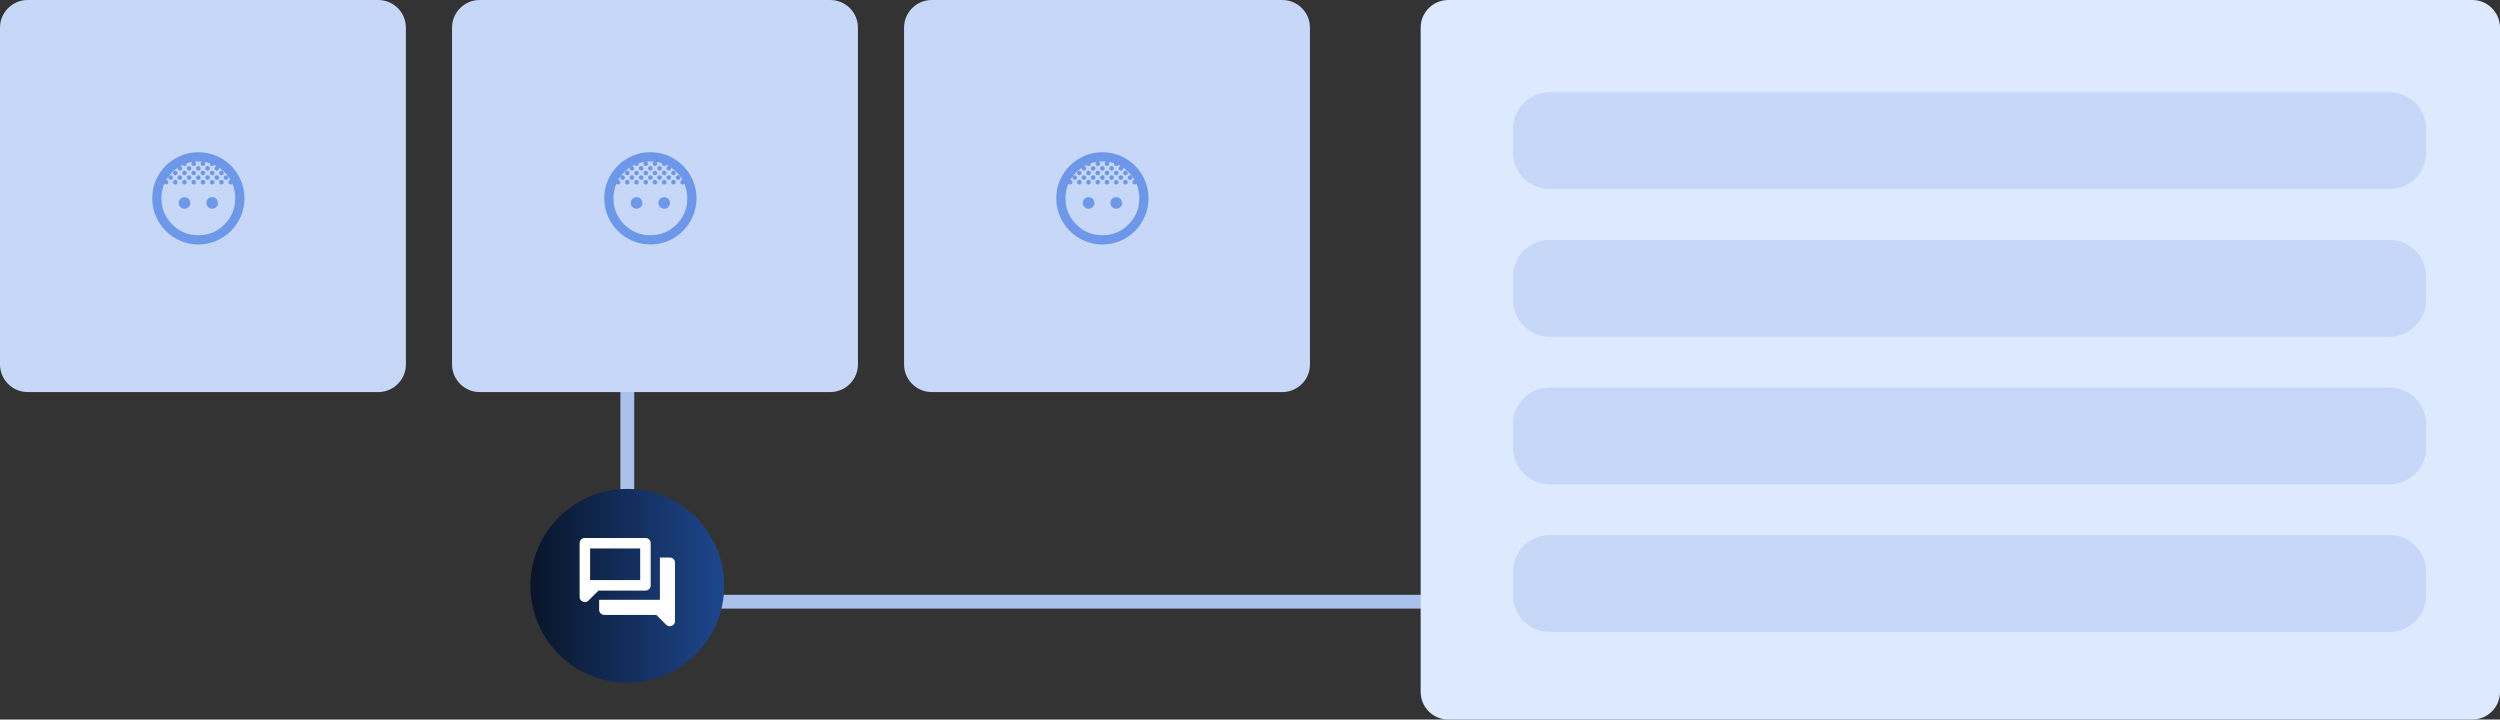 <svg xmlns="http://www.w3.org/2000/svg" width="542" height="156" viewBox="0 0 542 156" fill="none"><rect x="0" y="0" width="542" height="156" fill="#333333" stroke="none"/><path fill-rule="evenodd" clip-rule="evenodd" d="M136 64.5C136.828 64.5 137.5 65.172 137.5 66V130.446C137.5 131.274 136.828 131.946 136 131.946C135.172 131.946 134.5 131.274 134.5 130.446V66C134.5 65.172 135.172 64.5 136 64.5Z" fill="#AAC1EC"></path><path fill-rule="evenodd" clip-rule="evenodd" d="M134.5 130.446C134.5 129.617 135.172 128.946 136 128.946H307.986C308.814 128.946 309.486 129.617 309.486 130.446C309.486 131.274 308.814 131.946 307.986 131.946H136C135.172 131.946 134.5 131.274 134.5 130.446Z" fill="#AAC1EC"></path><path d="M0 6C0 2.686 2.686 0 6 0H82C85.314 0 88 2.686 88 6V79C88 82.314 85.314 85 82 85H6C2.686 85 0 82.314 0 79V6Z" fill="#C6D7F8"></path><mask id="mask0_3763_5548" style="mask-type:alpha" maskUnits="userSpaceOnUse" x="31" y="31" width="24" height="24"><path d="M31 31H55V55H31V31Z" fill="#D9D9D9"></path></mask><g mask="url(#mask0_3763_5548)"><path d="M43 37C42.867 37 42.75 36.95 42.65 36.85C42.55 36.75 42.5 36.633 42.5 36.5C42.5 36.367 42.55 36.25 42.65 36.15C42.75 36.05 42.867 36 43 36C43.133 36 43.25 36.05 43.35 36.15C43.45 36.25 43.5 36.367 43.5 36.5C43.5 36.633 43.45 36.75 43.35 36.85C43.25 36.95 43.133 37 43 37ZM45 37C44.867 37 44.75 36.95 44.65 36.85C44.55 36.75 44.5 36.633 44.5 36.5C44.5 36.367 44.55 36.25 44.65 36.15C44.75 36.05 44.867 36 45 36C45.133 36 45.25 36.05 45.35 36.15C45.45 36.25 45.5 36.367 45.5 36.5C45.5 36.633 45.45 36.75 45.35 36.85C45.25 36.95 45.133 37 45 37ZM41 37C40.867 37 40.75 36.95 40.65 36.85C40.55 36.75 40.5 36.633 40.5 36.5C40.5 36.367 40.55 36.25 40.65 36.15C40.75 36.05 40.867 36 41 36C41.133 36 41.25 36.05 41.35 36.15C41.45 36.25 41.5 36.367 41.5 36.5C41.5 36.633 41.45 36.75 41.35 36.85C41.25 36.95 41.133 37 41 37ZM48 38C47.867 38 47.75 37.95 47.65 37.85C47.55 37.75 47.5 37.633 47.5 37.5C47.5 37.367 47.55 37.25 47.65 37.15C47.75 37.05 47.867 37 48 37C48.133 37 48.25 37.05 48.35 37.15C48.45 37.25 48.5 37.367 48.5 37.5C48.5 37.633 48.45 37.75 48.35 37.85C48.25 37.95 48.133 38 48 38ZM40 38C39.867 38 39.75 37.95 39.65 37.85C39.55 37.75 39.5 37.633 39.5 37.5C39.5 37.367 39.55 37.25 39.65 37.15C39.75 37.05 39.867 37 40 37C40.133 37 40.25 37.05 40.35 37.15C40.45 37.25 40.5 37.367 40.5 37.5C40.5 37.633 40.45 37.75 40.35 37.85C40.25 37.95 40.133 38 40 38ZM38 38C37.867 38 37.75 37.95 37.65 37.85C37.55 37.75 37.5 37.633 37.5 37.5C37.5 37.367 37.55 37.25 37.65 37.15C37.75 37.05 37.867 37 38 37C38.133 37 38.25 37.05 38.35 37.15C38.45 37.25 38.5 37.367 38.5 37.5C38.5 37.633 38.45 37.75 38.35 37.85C38.25 37.95 38.133 38 38 38ZM42 38C41.867 38 41.75 37.95 41.65 37.85C41.55 37.75 41.5 37.633 41.5 37.5C41.5 37.367 41.55 37.25 41.65 37.15C41.75 37.05 41.867 37 42 37C42.133 37 42.25 37.05 42.35 37.15C42.45 37.25 42.5 37.367 42.5 37.5C42.5 37.633 42.45 37.75 42.35 37.85C42.25 37.95 42.133 38 42 38ZM44 38C43.867 38 43.75 37.95 43.65 37.85C43.55 37.75 43.5 37.633 43.5 37.5C43.5 37.367 43.55 37.25 43.65 37.15C43.75 37.05 43.867 37 44 37C44.133 37 44.25 37.05 44.35 37.15C44.45 37.25 44.5 37.367 44.5 37.5C44.5 37.633 44.45 37.75 44.35 37.85C44.25 37.95 44.133 38 44 38ZM46 38C45.867 38 45.75 37.95 45.65 37.85C45.55 37.75 45.5 37.633 45.5 37.5C45.5 37.367 45.55 37.25 45.65 37.15C45.75 37.05 45.867 37 46 37C46.133 37 46.25 37.05 46.35 37.15C46.45 37.25 46.5 37.367 46.5 37.5C46.5 37.633 46.45 37.75 46.35 37.85C46.25 37.95 46.133 38 46 38ZM43 39C42.867 39 42.75 38.95 42.65 38.85C42.55 38.75 42.5 38.633 42.5 38.5C42.5 38.367 42.55 38.25 42.65 38.15C42.75 38.05 42.867 38 43 38C43.133 38 43.25 38.05 43.35 38.15C43.45 38.25 43.5 38.367 43.5 38.5C43.5 38.633 43.45 38.75 43.35 38.85C43.25 38.95 43.133 39 43 39ZM45 39C44.867 39 44.75 38.95 44.65 38.85C44.55 38.75 44.5 38.633 44.5 38.5C44.5 38.367 44.55 38.25 44.65 38.15C44.75 38.05 44.867 38 45 38C45.133 38 45.25 38.05 45.35 38.15C45.45 38.25 45.5 38.367 45.5 38.5C45.5 38.633 45.45 38.75 45.35 38.85C45.25 38.95 45.133 39 45 39ZM47 39C46.867 39 46.75 38.95 46.65 38.85C46.55 38.75 46.5 38.633 46.5 38.5C46.5 38.367 46.55 38.25 46.65 38.15C46.75 38.05 46.867 38 47 38C47.133 38 47.25 38.05 47.35 38.15C47.45 38.25 47.5 38.367 47.5 38.5C47.5 38.633 47.45 38.75 47.35 38.85C47.25 38.95 47.133 39 47 39ZM41 39C40.867 39 40.75 38.95 40.65 38.85C40.55 38.75 40.5 38.633 40.5 38.5C40.5 38.367 40.55 38.25 40.65 38.15C40.75 38.05 40.867 38 41 38C41.133 38 41.25 38.05 41.35 38.15C41.45 38.25 41.5 38.367 41.5 38.5C41.5 38.633 41.45 38.75 41.35 38.85C41.25 38.95 41.133 39 41 39ZM39 39C38.867 39 38.75 38.95 38.65 38.85C38.55 38.75 38.5 38.633 38.5 38.5C38.5 38.367 38.55 38.25 38.65 38.15C38.75 38.05 38.867 38 39 38C39.133 38 39.25 38.05 39.35 38.15C39.45 38.25 39.5 38.367 39.5 38.5C39.5 38.633 39.45 38.75 39.35 38.85C39.25 38.95 39.133 39 39 39ZM40 40C39.867 40 39.75 39.95 39.65 39.85C39.55 39.75 39.5 39.633 39.5 39.5C39.5 39.367 39.55 39.25 39.65 39.15C39.75 39.05 39.867 39 40 39C40.133 39 40.25 39.05 40.35 39.15C40.45 39.25 40.5 39.367 40.5 39.5C40.5 39.633 40.45 39.75 40.35 39.85C40.25 39.95 40.133 40 40 40ZM38 40C37.867 40 37.75 39.95 37.65 39.85C37.55 39.75 37.5 39.633 37.5 39.5C37.5 39.367 37.55 39.25 37.65 39.15C37.75 39.05 37.867 39 38 39C38.133 39 38.25 39.05 38.35 39.15C38.45 39.25 38.5 39.367 38.5 39.5C38.5 39.633 38.45 39.75 38.35 39.85C38.25 39.95 38.133 40 38 40ZM42 40C41.867 40 41.75 39.95 41.65 39.85C41.55 39.75 41.5 39.633 41.5 39.5C41.5 39.367 41.55 39.25 41.65 39.15C41.75 39.05 41.867 39 42 39C42.133 39 42.25 39.05 42.35 39.15C42.45 39.25 42.5 39.367 42.5 39.5C42.5 39.633 42.45 39.75 42.35 39.85C42.25 39.95 42.133 40 42 40ZM44 40C43.867 40 43.75 39.95 43.65 39.85C43.55 39.75 43.5 39.633 43.5 39.5C43.5 39.367 43.55 39.25 43.65 39.15C43.75 39.05 43.867 39 44 39C44.133 39 44.25 39.05 44.35 39.15C44.45 39.25 44.5 39.367 44.5 39.5C44.5 39.633 44.45 39.75 44.35 39.85C44.25 39.95 44.133 40 44 40ZM46 40C45.867 40 45.75 39.95 45.65 39.85C45.55 39.75 45.5 39.633 45.5 39.5C45.5 39.367 45.55 39.25 45.65 39.15C45.75 39.05 45.867 39 46 39C46.133 39 46.25 39.05 46.35 39.15C46.45 39.25 46.5 39.367 46.5 39.5C46.5 39.633 46.45 39.75 46.35 39.85C46.25 39.95 46.133 40 46 40ZM48 40C47.867 40 47.75 39.95 47.65 39.85C47.55 39.75 47.5 39.633 47.5 39.5C47.5 39.367 47.55 39.25 47.65 39.15C47.75 39.05 47.867 39 48 39C48.133 39 48.25 39.05 48.35 39.15C48.45 39.25 48.5 39.367 48.5 39.5C48.5 39.633 48.45 39.75 48.35 39.85C48.25 39.95 48.133 40 48 40ZM36 40C35.867 40 35.75 39.95 35.65 39.85C35.55 39.75 35.5 39.633 35.5 39.5C35.5 39.367 35.55 39.25 35.65 39.15C35.75 39.05 35.867 39 36 39C36.133 39 36.25 39.05 36.35 39.15C36.45 39.25 36.5 39.367 36.5 39.5C36.5 39.633 36.45 39.75 36.35 39.85C36.25 39.95 36.133 40 36 40ZM37 39C36.867 39 36.75 38.95 36.65 38.85C36.55 38.75 36.5 38.633 36.5 38.5C36.5 38.367 36.55 38.25 36.65 38.15C36.75 38.05 36.867 38 37 38C37.133 38 37.25 38.05 37.35 38.15C37.45 38.25 37.5 38.367 37.5 38.5C37.5 38.633 37.45 38.75 37.35 38.85C37.25 38.95 37.133 39 37 39ZM39 37C38.867 37 38.75 36.95 38.65 36.85C38.55 36.75 38.5 36.633 38.5 36.5C38.5 36.367 38.55 36.25 38.65 36.15C38.75 36.05 38.867 36 39 36C39.133 36 39.25 36.05 39.35 36.15C39.45 36.25 39.5 36.367 39.5 36.5C39.5 36.633 39.45 36.75 39.35 36.85C39.25 36.95 39.133 37 39 37ZM40 36C39.867 36 39.75 35.95 39.65 35.85C39.55 35.75 39.5 35.633 39.5 35.5C39.5 35.367 39.55 35.25 39.65 35.15C39.75 35.05 39.867 35 40 35C40.133 35 40.25 35.05 40.35 35.15C40.45 35.25 40.5 35.367 40.5 35.5C40.5 35.633 40.45 35.75 40.35 35.85C40.25 35.95 40.133 36 40 36ZM42 36C41.867 36 41.75 35.95 41.65 35.85C41.55 35.75 41.5 35.633 41.5 35.5C41.5 35.367 41.55 35.25 41.65 35.15C41.75 35.05 41.867 35 42 35C42.133 35 42.25 35.05 42.35 35.15C42.45 35.25 42.5 35.367 42.5 35.5C42.5 35.633 42.45 35.75 42.35 35.85C42.25 35.95 42.133 36 42 36ZM44 36C43.867 36 43.75 35.95 43.65 35.85C43.55 35.75 43.5 35.633 43.5 35.5C43.5 35.367 43.55 35.25 43.65 35.15C43.75 35.05 43.867 35 44 35C44.133 35 44.25 35.05 44.35 35.15C44.45 35.25 44.5 35.367 44.5 35.5C44.5 35.633 44.45 35.75 44.35 35.85C44.25 35.95 44.133 36 44 36ZM46 36C45.867 36 45.75 35.95 45.65 35.85C45.55 35.75 45.5 35.633 45.5 35.5C45.5 35.367 45.55 35.25 45.65 35.15C45.75 35.05 45.867 35 46 35C46.133 35 46.25 35.05 46.35 35.15C46.45 35.25 46.5 35.367 46.5 35.5C46.5 35.633 46.45 35.75 46.35 35.85C46.25 35.95 46.133 36 46 36ZM47 37C46.867 37 46.75 36.95 46.65 36.85C46.55 36.75 46.5 36.633 46.5 36.5C46.5 36.367 46.55 36.25 46.65 36.15C46.75 36.05 46.867 36 47 36C47.133 36 47.25 36.05 47.35 36.15C47.45 36.25 47.5 36.367 47.5 36.5C47.5 36.633 47.45 36.75 47.35 36.85C47.25 36.95 47.133 37 47 37ZM49 39C48.867 39 48.75 38.95 48.65 38.85C48.55 38.75 48.5 38.633 48.5 38.5C48.5 38.367 48.55 38.25 48.65 38.15C48.75 38.05 48.867 38 49 38C49.133 38 49.25 38.05 49.35 38.15C49.45 38.25 49.5 38.367 49.5 38.5C49.5 38.633 49.45 38.75 49.35 38.85C49.25 38.95 49.133 39 49 39ZM50 40C49.867 40 49.75 39.95 49.65 39.85C49.55 39.75 49.5 39.633 49.5 39.5C49.5 39.367 49.55 39.25 49.65 39.15C49.75 39.05 49.867 39 50 39C50.133 39 50.25 39.05 50.35 39.15C50.45 39.25 50.5 39.367 50.5 39.5C50.5 39.633 50.45 39.75 50.35 39.85C50.25 39.95 50.133 40 50 40ZM40 45.25C39.65 45.25 39.354 45.129 39.112 44.888C38.871 44.646 38.75 44.35 38.75 44C38.75 43.65 38.871 43.354 39.112 43.112C39.354 42.871 39.65 42.75 40 42.75C40.35 42.75 40.646 42.871 40.888 43.112C41.129 43.354 41.25 43.65 41.25 44C41.25 44.35 41.129 44.646 40.888 44.888C40.646 45.129 40.35 45.25 40 45.25ZM46 45.25C45.65 45.25 45.354 45.129 45.112 44.888C44.871 44.646 44.75 44.35 44.75 44C44.75 43.65 44.871 43.354 45.112 43.112C45.354 42.871 45.65 42.75 46 42.75C46.35 42.75 46.646 42.871 46.888 43.112C47.129 43.354 47.25 43.65 47.25 44C47.25 44.35 47.129 44.646 46.888 44.888C46.646 45.129 46.35 45.25 46 45.25ZM43 53C41.633 53 40.342 52.737 39.125 52.212C37.908 51.688 36.846 50.971 35.938 50.062C35.029 49.154 34.312 48.092 33.788 46.875C33.263 45.658 33 44.367 33 43C33 41.617 33.263 40.317 33.788 39.1C34.312 37.883 35.029 36.825 35.938 35.925C36.846 35.025 37.908 34.312 39.125 33.788C40.342 33.263 41.633 33 43 33C44.383 33 45.683 33.263 46.9 33.788C48.117 34.312 49.175 35.025 50.075 35.925C50.975 36.825 51.688 37.883 52.212 39.1C52.737 40.317 53 41.617 53 43C53 44.367 52.737 45.658 52.212 46.875C51.688 48.092 50.975 49.154 50.075 50.062C49.175 50.971 48.117 51.688 46.9 52.212C45.683 52.737 44.383 53 43 53ZM43 51C45.233 51 47.125 50.221 48.675 48.663C50.225 47.104 51 45.217 51 43C51 40.767 50.225 38.875 48.675 37.325C47.125 35.775 45.233 35 43 35C40.783 35 38.896 35.775 37.337 37.325C35.779 38.875 35 40.767 35 43C35 45.217 35.779 47.104 37.337 48.663C38.896 50.221 40.783 51 43 51Z" fill="#6D97E9"></path></g><path d="M98 6C98 2.686 100.686 0 104 0H180C183.314 0 186 2.686 186 6V79C186 82.314 183.314 85 180 85H104C100.686 85 98 82.314 98 79V6Z" fill="#C6D7F8"></path><mask id="mask1_3763_5548" style="mask-type:alpha" maskUnits="userSpaceOnUse" x="129" y="31" width="24" height="24"><path d="M129 31H153V55H129V31Z" fill="#D9D9D9"></path></mask><g mask="url(#mask1_3763_5548)"><path d="M141 37C140.867 37 140.75 36.95 140.65 36.85C140.55 36.75 140.5 36.633 140.5 36.5C140.5 36.367 140.55 36.25 140.65 36.15C140.75 36.05 140.867 36 141 36C141.133 36 141.25 36.05 141.35 36.15C141.45 36.25 141.5 36.367 141.5 36.5C141.5 36.633 141.45 36.75 141.35 36.85C141.25 36.95 141.133 37 141 37ZM143 37C142.867 37 142.75 36.95 142.65 36.85C142.55 36.75 142.5 36.633 142.5 36.5C142.5 36.367 142.55 36.25 142.65 36.15C142.75 36.05 142.867 36 143 36C143.133 36 143.25 36.05 143.35 36.15C143.45 36.25 143.5 36.367 143.5 36.5C143.5 36.633 143.45 36.75 143.35 36.85C143.25 36.95 143.133 37 143 37ZM139 37C138.867 37 138.75 36.95 138.65 36.85C138.55 36.75 138.5 36.633 138.5 36.5C138.5 36.367 138.55 36.25 138.65 36.15C138.75 36.05 138.867 36 139 36C139.133 36 139.25 36.05 139.35 36.15C139.45 36.25 139.5 36.367 139.5 36.5C139.5 36.633 139.45 36.75 139.35 36.85C139.25 36.95 139.133 37 139 37ZM146 38C145.867 38 145.75 37.95 145.65 37.85C145.55 37.75 145.5 37.633 145.5 37.5C145.5 37.367 145.55 37.25 145.65 37.15C145.75 37.05 145.867 37 146 37C146.133 37 146.25 37.05 146.35 37.15C146.45 37.25 146.5 37.367 146.5 37.5C146.5 37.633 146.45 37.75 146.35 37.85C146.25 37.95 146.133 38 146 38ZM138 38C137.867 38 137.75 37.95 137.65 37.85C137.55 37.75 137.5 37.633 137.5 37.5C137.5 37.367 137.55 37.25 137.65 37.15C137.75 37.05 137.867 37 138 37C138.133 37 138.25 37.05 138.35 37.15C138.45 37.25 138.5 37.367 138.5 37.5C138.5 37.633 138.45 37.75 138.35 37.85C138.25 37.95 138.133 38 138 38ZM136 38C135.867 38 135.75 37.95 135.65 37.85C135.55 37.75 135.5 37.633 135.5 37.5C135.5 37.367 135.55 37.25 135.65 37.15C135.75 37.05 135.867 37 136 37C136.133 37 136.25 37.05 136.35 37.15C136.45 37.25 136.5 37.367 136.5 37.5C136.5 37.633 136.45 37.75 136.35 37.85C136.25 37.95 136.133 38 136 38ZM140 38C139.867 38 139.75 37.95 139.65 37.85C139.55 37.75 139.5 37.633 139.5 37.5C139.5 37.367 139.55 37.25 139.65 37.15C139.75 37.05 139.867 37 140 37C140.133 37 140.25 37.05 140.35 37.15C140.45 37.25 140.5 37.367 140.5 37.5C140.5 37.633 140.45 37.75 140.35 37.85C140.25 37.95 140.133 38 140 38ZM142 38C141.867 38 141.75 37.95 141.65 37.85C141.55 37.75 141.5 37.633 141.5 37.5C141.5 37.367 141.55 37.25 141.65 37.15C141.75 37.05 141.867 37 142 37C142.133 37 142.25 37.05 142.35 37.15C142.45 37.25 142.5 37.367 142.5 37.5C142.5 37.633 142.45 37.75 142.35 37.85C142.25 37.95 142.133 38 142 38ZM144 38C143.867 38 143.75 37.95 143.65 37.85C143.55 37.75 143.5 37.633 143.5 37.5C143.5 37.367 143.55 37.25 143.65 37.15C143.75 37.05 143.867 37 144 37C144.133 37 144.25 37.05 144.35 37.15C144.45 37.25 144.5 37.367 144.5 37.5C144.5 37.633 144.45 37.75 144.35 37.85C144.25 37.95 144.133 38 144 38ZM141 39C140.867 39 140.75 38.95 140.65 38.85C140.55 38.75 140.5 38.633 140.5 38.5C140.5 38.367 140.55 38.25 140.65 38.15C140.75 38.05 140.867 38 141 38C141.133 38 141.25 38.05 141.35 38.15C141.45 38.25 141.5 38.367 141.5 38.5C141.5 38.633 141.45 38.75 141.35 38.85C141.25 38.95 141.133 39 141 39ZM143 39C142.867 39 142.75 38.95 142.65 38.85C142.55 38.75 142.5 38.633 142.5 38.5C142.5 38.367 142.55 38.25 142.65 38.15C142.75 38.05 142.867 38 143 38C143.133 38 143.25 38.05 143.35 38.15C143.45 38.25 143.5 38.367 143.5 38.5C143.5 38.633 143.45 38.75 143.35 38.85C143.25 38.95 143.133 39 143 39ZM145 39C144.867 39 144.75 38.95 144.65 38.85C144.55 38.75 144.5 38.633 144.5 38.5C144.5 38.367 144.55 38.25 144.65 38.15C144.75 38.05 144.867 38 145 38C145.133 38 145.25 38.05 145.35 38.15C145.45 38.25 145.5 38.367 145.5 38.5C145.5 38.633 145.45 38.75 145.35 38.85C145.25 38.95 145.133 39 145 39ZM139 39C138.867 39 138.75 38.95 138.65 38.85C138.55 38.75 138.5 38.633 138.5 38.5C138.5 38.367 138.55 38.25 138.65 38.15C138.75 38.05 138.867 38 139 38C139.133 38 139.25 38.05 139.35 38.15C139.45 38.25 139.5 38.367 139.5 38.5C139.5 38.633 139.45 38.75 139.35 38.85C139.25 38.95 139.133 39 139 39ZM137 39C136.867 39 136.75 38.95 136.65 38.85C136.55 38.75 136.5 38.633 136.5 38.5C136.5 38.367 136.55 38.25 136.65 38.15C136.75 38.05 136.867 38 137 38C137.133 38 137.25 38.05 137.35 38.15C137.45 38.25 137.5 38.367 137.5 38.5C137.5 38.633 137.45 38.75 137.35 38.85C137.25 38.95 137.133 39 137 39ZM138 40C137.867 40 137.75 39.95 137.65 39.85C137.55 39.75 137.5 39.633 137.5 39.5C137.5 39.367 137.55 39.25 137.65 39.15C137.75 39.05 137.867 39 138 39C138.133 39 138.25 39.05 138.35 39.15C138.45 39.25 138.5 39.367 138.5 39.5C138.5 39.633 138.45 39.75 138.35 39.85C138.25 39.95 138.133 40 138 40ZM136 40C135.867 40 135.75 39.95 135.65 39.85C135.55 39.75 135.5 39.633 135.5 39.5C135.5 39.367 135.55 39.25 135.65 39.15C135.75 39.05 135.867 39 136 39C136.133 39 136.25 39.05 136.35 39.15C136.45 39.25 136.5 39.367 136.5 39.5C136.5 39.633 136.45 39.75 136.35 39.85C136.25 39.95 136.133 40 136 40ZM140 40C139.867 40 139.75 39.95 139.65 39.85C139.55 39.75 139.5 39.633 139.5 39.5C139.5 39.367 139.55 39.25 139.65 39.15C139.75 39.05 139.867 39 140 39C140.133 39 140.25 39.05 140.35 39.15C140.45 39.25 140.5 39.367 140.5 39.5C140.5 39.633 140.45 39.75 140.35 39.85C140.25 39.95 140.133 40 140 40ZM142 40C141.867 40 141.75 39.95 141.65 39.85C141.55 39.75 141.5 39.633 141.5 39.5C141.5 39.367 141.55 39.25 141.65 39.15C141.75 39.05 141.867 39 142 39C142.133 39 142.25 39.05 142.35 39.15C142.45 39.25 142.5 39.367 142.5 39.5C142.5 39.633 142.45 39.75 142.35 39.85C142.25 39.95 142.133 40 142 40ZM144 40C143.867 40 143.75 39.95 143.65 39.85C143.55 39.75 143.5 39.633 143.5 39.5C143.5 39.367 143.55 39.25 143.65 39.15C143.75 39.05 143.867 39 144 39C144.133 39 144.25 39.05 144.35 39.15C144.45 39.25 144.5 39.367 144.5 39.5C144.5 39.633 144.45 39.75 144.35 39.85C144.25 39.95 144.133 40 144 40ZM146 40C145.867 40 145.75 39.95 145.65 39.85C145.55 39.75 145.5 39.633 145.5 39.5C145.5 39.367 145.55 39.25 145.65 39.15C145.75 39.05 145.867 39 146 39C146.133 39 146.25 39.05 146.35 39.15C146.45 39.25 146.5 39.367 146.5 39.5C146.5 39.633 146.45 39.75 146.35 39.85C146.25 39.95 146.133 40 146 40ZM134 40C133.867 40 133.75 39.95 133.65 39.85C133.55 39.75 133.5 39.633 133.5 39.5C133.5 39.367 133.55 39.25 133.65 39.15C133.75 39.05 133.867 39 134 39C134.133 39 134.25 39.05 134.35 39.15C134.45 39.25 134.5 39.367 134.5 39.5C134.5 39.633 134.45 39.75 134.35 39.85C134.25 39.95 134.133 40 134 40ZM135 39C134.867 39 134.75 38.95 134.65 38.85C134.55 38.75 134.5 38.633 134.5 38.5C134.5 38.367 134.55 38.25 134.65 38.15C134.75 38.05 134.867 38 135 38C135.133 38 135.25 38.05 135.35 38.15C135.45 38.25 135.5 38.367 135.5 38.5C135.5 38.633 135.45 38.75 135.35 38.85C135.25 38.95 135.133 39 135 39ZM137 37C136.867 37 136.75 36.95 136.65 36.85C136.55 36.75 136.5 36.633 136.5 36.5C136.5 36.367 136.55 36.25 136.65 36.15C136.75 36.05 136.867 36 137 36C137.133 36 137.25 36.05 137.35 36.15C137.45 36.25 137.5 36.367 137.5 36.5C137.5 36.633 137.45 36.75 137.35 36.85C137.25 36.95 137.133 37 137 37ZM138 36C137.867 36 137.75 35.95 137.65 35.85C137.55 35.75 137.5 35.633 137.5 35.5C137.5 35.367 137.55 35.25 137.65 35.15C137.75 35.05 137.867 35 138 35C138.133 35 138.25 35.05 138.35 35.15C138.45 35.25 138.5 35.367 138.5 35.5C138.5 35.633 138.45 35.75 138.35 35.85C138.25 35.95 138.133 36 138 36ZM140 36C139.867 36 139.75 35.95 139.65 35.85C139.55 35.75 139.5 35.633 139.5 35.5C139.5 35.367 139.55 35.25 139.65 35.15C139.75 35.05 139.867 35 140 35C140.133 35 140.25 35.05 140.35 35.15C140.45 35.25 140.5 35.367 140.5 35.5C140.5 35.633 140.45 35.75 140.35 35.85C140.25 35.95 140.133 36 140 36ZM142 36C141.867 36 141.75 35.95 141.65 35.85C141.55 35.75 141.5 35.633 141.5 35.5C141.5 35.367 141.55 35.25 141.65 35.15C141.75 35.05 141.867 35 142 35C142.133 35 142.25 35.05 142.35 35.15C142.45 35.25 142.5 35.367 142.5 35.5C142.5 35.633 142.45 35.75 142.35 35.85C142.25 35.95 142.133 36 142 36ZM144 36C143.867 36 143.75 35.95 143.65 35.85C143.55 35.75 143.5 35.633 143.5 35.5C143.5 35.367 143.55 35.25 143.65 35.15C143.75 35.05 143.867 35 144 35C144.133 35 144.25 35.05 144.35 35.15C144.45 35.25 144.5 35.367 144.5 35.5C144.5 35.633 144.45 35.75 144.35 35.85C144.25 35.95 144.133 36 144 36ZM145 37C144.867 37 144.75 36.95 144.65 36.85C144.55 36.75 144.5 36.633 144.5 36.5C144.5 36.367 144.55 36.25 144.65 36.15C144.75 36.05 144.867 36 145 36C145.133 36 145.25 36.05 145.35 36.15C145.45 36.25 145.5 36.367 145.5 36.5C145.5 36.633 145.45 36.75 145.35 36.85C145.25 36.95 145.133 37 145 37ZM147 39C146.867 39 146.75 38.95 146.65 38.85C146.55 38.75 146.5 38.633 146.5 38.5C146.5 38.367 146.55 38.25 146.65 38.15C146.75 38.05 146.867 38 147 38C147.133 38 147.25 38.05 147.35 38.15C147.45 38.25 147.5 38.367 147.5 38.5C147.5 38.633 147.45 38.75 147.35 38.85C147.25 38.95 147.133 39 147 39ZM148 40C147.867 40 147.75 39.95 147.65 39.85C147.55 39.75 147.5 39.633 147.5 39.5C147.5 39.367 147.55 39.25 147.65 39.15C147.75 39.05 147.867 39 148 39C148.133 39 148.25 39.05 148.35 39.15C148.45 39.25 148.5 39.367 148.5 39.5C148.5 39.633 148.45 39.75 148.35 39.85C148.25 39.95 148.133 40 148 40ZM138 45.25C137.65 45.25 137.354 45.129 137.113 44.888C136.871 44.646 136.75 44.35 136.75 44C136.75 43.65 136.871 43.354 137.113 43.112C137.354 42.871 137.65 42.75 138 42.75C138.35 42.75 138.646 42.871 138.888 43.112C139.129 43.354 139.25 43.65 139.25 44C139.25 44.35 139.129 44.646 138.888 44.888C138.646 45.129 138.35 45.25 138 45.25ZM144 45.25C143.65 45.25 143.354 45.129 143.113 44.888C142.871 44.646 142.75 44.35 142.75 44C142.75 43.65 142.871 43.354 143.113 43.112C143.354 42.871 143.65 42.75 144 42.75C144.35 42.75 144.646 42.871 144.887 43.112C145.129 43.354 145.25 43.65 145.25 44C145.25 44.35 145.129 44.646 144.887 44.888C144.646 45.129 144.35 45.25 144 45.25ZM141 53C139.633 53 138.342 52.737 137.125 52.212C135.908 51.688 134.846 50.971 133.938 50.062C133.029 49.154 132.312 48.092 131.788 46.875C131.262 45.658 131 44.367 131 43C131 41.617 131.262 40.317 131.788 39.1C132.312 37.883 133.029 36.825 133.938 35.925C134.846 35.025 135.908 34.312 137.125 33.788C138.342 33.263 139.633 33 141 33C142.383 33 143.683 33.263 144.9 33.788C146.117 34.312 147.175 35.025 148.075 35.925C148.975 36.825 149.688 37.883 150.212 39.1C150.737 40.317 151 41.617 151 43C151 44.367 150.737 45.658 150.212 46.875C149.688 48.092 148.975 49.154 148.075 50.062C147.175 50.971 146.117 51.688 144.9 52.212C143.683 52.737 142.383 53 141 53ZM141 51C143.233 51 145.125 50.221 146.675 48.663C148.225 47.104 149 45.217 149 43C149 40.767 148.225 38.875 146.675 37.325C145.125 35.775 143.233 35 141 35C138.783 35 136.896 35.775 135.338 37.325C133.779 38.875 133 40.767 133 43C133 45.217 133.779 47.104 135.338 48.663C136.896 50.221 138.783 51 141 51Z" fill="#6D97E9"></path></g><path d="M196 6C196 2.686 198.686 0 202 0H278C281.314 0 284 2.686 284 6V79C284 82.314 281.314 85 278 85H202C198.686 85 196 82.314 196 79V6Z" fill="#C6D7F8"></path><mask id="mask2_3763_5548" style="mask-type:alpha" maskUnits="userSpaceOnUse" x="227" y="31" width="24" height="24"><path d="M227 31H251V55H227V31Z" fill="#D9D9D9"></path></mask><g mask="url(#mask2_3763_5548)"><path d="M239 37C238.867 37 238.75 36.95 238.65 36.85C238.55 36.75 238.5 36.633 238.5 36.5C238.5 36.367 238.55 36.25 238.65 36.15C238.75 36.05 238.867 36 239 36C239.133 36 239.25 36.05 239.35 36.15C239.45 36.25 239.5 36.367 239.5 36.5C239.5 36.633 239.45 36.75 239.35 36.85C239.25 36.95 239.133 37 239 37ZM241 37C240.867 37 240.75 36.95 240.65 36.85C240.55 36.75 240.5 36.633 240.5 36.5C240.5 36.367 240.55 36.25 240.65 36.15C240.75 36.05 240.867 36 241 36C241.133 36 241.25 36.05 241.35 36.15C241.45 36.25 241.5 36.367 241.5 36.5C241.5 36.633 241.45 36.75 241.35 36.85C241.25 36.95 241.133 37 241 37ZM237 37C236.867 37 236.75 36.95 236.65 36.85C236.55 36.75 236.5 36.633 236.5 36.5C236.5 36.367 236.55 36.25 236.65 36.15C236.75 36.05 236.867 36 237 36C237.133 36 237.25 36.05 237.35 36.15C237.45 36.25 237.5 36.367 237.5 36.5C237.5 36.633 237.45 36.75 237.35 36.85C237.25 36.95 237.133 37 237 37ZM244 38C243.867 38 243.75 37.95 243.65 37.85C243.55 37.75 243.5 37.633 243.5 37.5C243.5 37.367 243.55 37.25 243.65 37.15C243.75 37.05 243.867 37 244 37C244.133 37 244.25 37.05 244.35 37.15C244.45 37.25 244.5 37.367 244.5 37.5C244.5 37.633 244.45 37.75 244.35 37.85C244.25 37.95 244.133 38 244 38ZM236 38C235.867 38 235.75 37.95 235.65 37.85C235.55 37.75 235.5 37.633 235.5 37.5C235.5 37.367 235.55 37.25 235.65 37.15C235.75 37.05 235.867 37 236 37C236.133 37 236.25 37.05 236.35 37.15C236.45 37.25 236.5 37.367 236.5 37.5C236.5 37.633 236.45 37.75 236.35 37.85C236.25 37.95 236.133 38 236 38ZM234 38C233.867 38 233.75 37.95 233.65 37.85C233.55 37.75 233.5 37.633 233.5 37.5C233.5 37.367 233.55 37.25 233.65 37.15C233.75 37.05 233.867 37 234 37C234.133 37 234.25 37.05 234.35 37.15C234.45 37.25 234.5 37.367 234.5 37.5C234.5 37.633 234.45 37.75 234.35 37.85C234.25 37.95 234.133 38 234 38ZM238 38C237.867 38 237.75 37.95 237.65 37.85C237.55 37.75 237.5 37.633 237.5 37.5C237.5 37.367 237.55 37.25 237.65 37.15C237.75 37.05 237.867 37 238 37C238.133 37 238.25 37.05 238.35 37.15C238.45 37.25 238.5 37.367 238.5 37.5C238.5 37.633 238.45 37.75 238.35 37.85C238.25 37.95 238.133 38 238 38ZM240 38C239.867 38 239.75 37.95 239.65 37.85C239.55 37.75 239.5 37.633 239.5 37.5C239.5 37.367 239.55 37.25 239.65 37.15C239.75 37.05 239.867 37 240 37C240.133 37 240.25 37.05 240.35 37.15C240.45 37.25 240.5 37.367 240.5 37.5C240.5 37.633 240.45 37.75 240.35 37.85C240.25 37.95 240.133 38 240 38ZM242 38C241.867 38 241.75 37.95 241.65 37.85C241.55 37.75 241.5 37.633 241.5 37.5C241.5 37.367 241.55 37.25 241.65 37.15C241.75 37.05 241.867 37 242 37C242.133 37 242.25 37.05 242.35 37.15C242.45 37.25 242.5 37.367 242.5 37.5C242.5 37.633 242.45 37.75 242.35 37.85C242.25 37.95 242.133 38 242 38ZM239 39C238.867 39 238.75 38.95 238.65 38.85C238.55 38.75 238.5 38.633 238.5 38.5C238.5 38.367 238.55 38.25 238.65 38.15C238.75 38.05 238.867 38 239 38C239.133 38 239.25 38.05 239.35 38.15C239.45 38.25 239.5 38.367 239.5 38.5C239.5 38.633 239.45 38.75 239.35 38.85C239.25 38.95 239.133 39 239 39ZM241 39C240.867 39 240.75 38.95 240.65 38.85C240.55 38.75 240.5 38.633 240.5 38.5C240.5 38.367 240.55 38.25 240.65 38.15C240.75 38.05 240.867 38 241 38C241.133 38 241.25 38.05 241.35 38.15C241.45 38.25 241.5 38.367 241.5 38.5C241.5 38.633 241.45 38.75 241.35 38.85C241.25 38.95 241.133 39 241 39ZM243 39C242.867 39 242.75 38.95 242.65 38.85C242.55 38.75 242.5 38.633 242.5 38.5C242.5 38.367 242.55 38.25 242.65 38.15C242.75 38.05 242.867 38 243 38C243.133 38 243.25 38.05 243.35 38.15C243.45 38.25 243.5 38.367 243.5 38.5C243.5 38.633 243.45 38.75 243.35 38.85C243.25 38.95 243.133 39 243 39ZM237 39C236.867 39 236.75 38.95 236.65 38.85C236.55 38.75 236.5 38.633 236.5 38.5C236.5 38.367 236.55 38.25 236.65 38.15C236.75 38.05 236.867 38 237 38C237.133 38 237.25 38.05 237.35 38.15C237.45 38.25 237.5 38.367 237.5 38.5C237.5 38.633 237.45 38.75 237.35 38.85C237.25 38.95 237.133 39 237 39ZM235 39C234.867 39 234.75 38.95 234.65 38.85C234.55 38.75 234.5 38.633 234.5 38.5C234.5 38.367 234.55 38.25 234.65 38.15C234.75 38.05 234.867 38 235 38C235.133 38 235.25 38.05 235.35 38.15C235.45 38.25 235.5 38.367 235.5 38.5C235.5 38.633 235.45 38.75 235.35 38.85C235.25 38.95 235.133 39 235 39ZM236 40C235.867 40 235.75 39.95 235.65 39.85C235.55 39.75 235.5 39.633 235.5 39.5C235.5 39.367 235.55 39.25 235.65 39.15C235.75 39.05 235.867 39 236 39C236.133 39 236.25 39.05 236.35 39.15C236.45 39.25 236.5 39.367 236.5 39.5C236.5 39.633 236.45 39.75 236.35 39.85C236.25 39.95 236.133 40 236 40ZM234 40C233.867 40 233.75 39.95 233.65 39.85C233.55 39.75 233.5 39.633 233.5 39.5C233.5 39.367 233.55 39.25 233.65 39.15C233.75 39.05 233.867 39 234 39C234.133 39 234.25 39.05 234.35 39.15C234.45 39.25 234.5 39.367 234.5 39.5C234.5 39.633 234.45 39.75 234.35 39.85C234.25 39.95 234.133 40 234 40ZM238 40C237.867 40 237.75 39.95 237.65 39.85C237.55 39.75 237.5 39.633 237.5 39.5C237.5 39.367 237.55 39.25 237.65 39.15C237.75 39.05 237.867 39 238 39C238.133 39 238.25 39.05 238.35 39.15C238.45 39.25 238.5 39.367 238.5 39.5C238.5 39.633 238.45 39.75 238.35 39.85C238.25 39.95 238.133 40 238 40ZM240 40C239.867 40 239.75 39.95 239.65 39.85C239.55 39.75 239.5 39.633 239.5 39.5C239.5 39.367 239.55 39.25 239.65 39.15C239.75 39.05 239.867 39 240 39C240.133 39 240.25 39.05 240.35 39.15C240.45 39.25 240.5 39.367 240.5 39.5C240.5 39.633 240.45 39.75 240.35 39.85C240.25 39.95 240.133 40 240 40ZM242 40C241.867 40 241.75 39.95 241.65 39.85C241.55 39.75 241.5 39.633 241.5 39.5C241.5 39.367 241.55 39.25 241.65 39.15C241.75 39.05 241.867 39 242 39C242.133 39 242.25 39.05 242.35 39.15C242.45 39.25 242.5 39.367 242.5 39.5C242.5 39.633 242.45 39.75 242.35 39.85C242.25 39.95 242.133 40 242 40ZM244 40C243.867 40 243.75 39.95 243.65 39.85C243.55 39.75 243.5 39.633 243.5 39.5C243.5 39.367 243.55 39.25 243.65 39.15C243.75 39.05 243.867 39 244 39C244.133 39 244.25 39.05 244.35 39.15C244.45 39.25 244.5 39.367 244.5 39.5C244.5 39.633 244.45 39.75 244.35 39.85C244.25 39.95 244.133 40 244 40ZM232 40C231.867 40 231.75 39.95 231.65 39.85C231.55 39.75 231.5 39.633 231.5 39.5C231.5 39.367 231.55 39.25 231.65 39.15C231.75 39.05 231.867 39 232 39C232.133 39 232.25 39.05 232.35 39.15C232.45 39.25 232.5 39.367 232.5 39.5C232.5 39.633 232.45 39.75 232.35 39.85C232.25 39.95 232.133 40 232 40ZM233 39C232.867 39 232.75 38.95 232.65 38.85C232.55 38.75 232.5 38.633 232.5 38.5C232.5 38.367 232.55 38.25 232.65 38.15C232.75 38.05 232.867 38 233 38C233.133 38 233.25 38.05 233.35 38.15C233.45 38.25 233.5 38.367 233.5 38.5C233.5 38.633 233.45 38.75 233.35 38.85C233.25 38.95 233.133 39 233 39ZM235 37C234.867 37 234.75 36.95 234.65 36.85C234.55 36.75 234.5 36.633 234.5 36.5C234.5 36.367 234.55 36.25 234.65 36.15C234.75 36.05 234.867 36 235 36C235.133 36 235.25 36.05 235.35 36.15C235.45 36.25 235.5 36.367 235.5 36.5C235.5 36.633 235.45 36.75 235.35 36.85C235.25 36.95 235.133 37 235 37ZM236 36C235.867 36 235.75 35.95 235.65 35.85C235.55 35.75 235.5 35.633 235.5 35.5C235.5 35.367 235.55 35.25 235.65 35.15C235.75 35.05 235.867 35 236 35C236.133 35 236.25 35.05 236.35 35.15C236.45 35.25 236.5 35.367 236.5 35.5C236.5 35.633 236.45 35.75 236.35 35.85C236.25 35.95 236.133 36 236 36ZM238 36C237.867 36 237.75 35.95 237.65 35.85C237.55 35.75 237.5 35.633 237.5 35.5C237.5 35.367 237.55 35.25 237.65 35.15C237.75 35.05 237.867 35 238 35C238.133 35 238.25 35.05 238.35 35.15C238.45 35.25 238.5 35.367 238.5 35.5C238.5 35.633 238.45 35.75 238.35 35.85C238.25 35.95 238.133 36 238 36ZM240 36C239.867 36 239.75 35.95 239.65 35.85C239.55 35.75 239.5 35.633 239.5 35.5C239.5 35.367 239.55 35.25 239.65 35.15C239.75 35.05 239.867 35 240 35C240.133 35 240.25 35.05 240.35 35.15C240.45 35.25 240.5 35.367 240.5 35.5C240.5 35.633 240.45 35.75 240.35 35.85C240.25 35.95 240.133 36 240 36ZM242 36C241.867 36 241.75 35.95 241.65 35.85C241.55 35.75 241.5 35.633 241.5 35.5C241.5 35.367 241.55 35.25 241.65 35.15C241.75 35.05 241.867 35 242 35C242.133 35 242.25 35.05 242.35 35.15C242.45 35.25 242.5 35.367 242.5 35.5C242.5 35.633 242.45 35.75 242.35 35.85C242.25 35.95 242.133 36 242 36ZM243 37C242.867 37 242.75 36.95 242.65 36.85C242.55 36.75 242.5 36.633 242.5 36.5C242.5 36.367 242.55 36.25 242.65 36.15C242.75 36.05 242.867 36 243 36C243.133 36 243.25 36.05 243.35 36.15C243.45 36.25 243.5 36.367 243.5 36.5C243.5 36.633 243.45 36.75 243.35 36.85C243.25 36.95 243.133 37 243 37ZM245 39C244.867 39 244.75 38.95 244.65 38.85C244.55 38.75 244.5 38.633 244.5 38.5C244.5 38.367 244.55 38.25 244.65 38.15C244.75 38.05 244.867 38 245 38C245.133 38 245.25 38.05 245.35 38.15C245.45 38.25 245.5 38.367 245.5 38.5C245.5 38.633 245.45 38.75 245.35 38.85C245.25 38.95 245.133 39 245 39ZM246 40C245.867 40 245.75 39.95 245.65 39.85C245.55 39.75 245.5 39.633 245.5 39.5C245.5 39.367 245.55 39.25 245.65 39.15C245.75 39.05 245.867 39 246 39C246.133 39 246.25 39.05 246.35 39.15C246.45 39.25 246.5 39.367 246.5 39.5C246.5 39.633 246.45 39.75 246.35 39.85C246.25 39.95 246.133 40 246 40ZM236 45.25C235.65 45.25 235.354 45.129 235.113 44.888C234.871 44.646 234.75 44.35 234.75 44C234.75 43.65 234.871 43.354 235.113 43.112C235.354 42.871 235.65 42.75 236 42.75C236.35 42.75 236.646 42.871 236.888 43.112C237.129 43.354 237.25 43.65 237.25 44C237.25 44.35 237.129 44.646 236.888 44.888C236.646 45.129 236.35 45.25 236 45.25ZM242 45.25C241.65 45.25 241.354 45.129 241.113 44.888C240.871 44.646 240.75 44.35 240.75 44C240.75 43.65 240.871 43.354 241.113 43.112C241.354 42.871 241.65 42.75 242 42.75C242.35 42.75 242.646 42.871 242.887 43.112C243.129 43.354 243.25 43.65 243.25 44C243.25 44.35 243.129 44.646 242.887 44.888C242.646 45.129 242.35 45.25 242 45.25ZM239 53C237.633 53 236.342 52.737 235.125 52.212C233.908 51.688 232.846 50.971 231.938 50.062C231.029 49.154 230.312 48.092 229.788 46.875C229.262 45.658 229 44.367 229 43C229 41.617 229.262 40.317 229.788 39.1C230.312 37.883 231.029 36.825 231.938 35.925C232.846 35.025 233.908 34.312 235.125 33.788C236.342 33.263 237.633 33 239 33C240.383 33 241.683 33.263 242.9 33.788C244.117 34.312 245.175 35.025 246.075 35.925C246.975 36.825 247.688 37.883 248.212 39.1C248.737 40.317 249 41.617 249 43C249 44.367 248.737 45.658 248.212 46.875C247.688 48.092 246.975 49.154 246.075 50.062C245.175 50.971 244.117 51.688 242.9 52.212C241.683 52.737 240.383 53 239 53ZM239 51C241.233 51 243.125 50.221 244.675 48.663C246.225 47.104 247 45.217 247 43C247 40.767 246.225 38.875 244.675 37.325C243.125 35.775 241.233 35 239 35C236.783 35 234.896 35.775 233.338 37.325C231.779 38.875 231 40.767 231 43C231 45.217 231.779 47.104 233.338 48.663C234.896 50.221 236.783 51 239 51Z" fill="#6D97E9"></path></g><path d="M308 6C308 2.686 310.686 0 314 0H536C539.314 0 542 2.686 542 6V150C542 153.314 539.314 156 536 156H314C310.686 156 308 153.314 308 150V6Z" fill="#DDE9FF"></path><path d="M328 28C328 23.582 331.582 20 336 20H518C522.418 20 526 23.582 526 28V33C526 37.418 522.418 41 518 41H336C331.582 41 328 37.418 328 33V28Z" fill="#C6D7F8"></path><path d="M328 60C328 55.582 331.582 52 336 52H518C522.418 52 526 55.582 526 60V65C526 69.418 522.418 73 518 73H336C331.582 73 328 69.418 328 65V60Z" fill="#C6D7F8"></path><path d="M328 92C328 87.582 331.582 84 336 84H518C522.418 84 526 87.582 526 92V97C526 101.418 522.418 105 518 105H336C331.582 105 328 101.418 328 97V92Z" fill="#C6D7F8"></path><path d="M328 124C328 119.582 331.582 116 336 116H518C522.418 116 526 119.582 526 124V129C526 133.418 522.418 137 518 137H336C331.582 137 328 133.418 328 129V124Z" fill="#C6D7F8"></path><path d="M157 127C157 138.598 147.598 148 136 148C124.402 148 115 138.598 115 127C115 115.402 124.402 106 136 106C147.598 106 157 115.402 157 127Z" fill="url(#paint0_linear_3763_5548)"></path><mask id="mask3_3763_5548" style="mask-type:alpha" maskUnits="userSpaceOnUse" x="124" y="115" width="24" height="24"><rect x="124" y="115" width="24" height="24" fill="#D9D9D9"></rect></mask><g mask="url(#mask3_3763_5548)"><path d="M131.031 133.311C130.704 133.311 130.432 133.202 130.217 132.984C130.001 132.766 129.893 132.496 129.893 132.173V130.036H143.067V120.875H145.204C145.526 120.875 145.797 120.984 146.015 121.202C146.233 121.42 146.342 121.69 146.342 122.012V134.611C146.342 135.119 146.109 135.472 145.642 135.67C145.176 135.867 144.763 135.786 144.403 135.426L142.288 133.311H131.031ZM129.756 128.036L127.593 130.193C127.233 130.553 126.821 130.634 126.356 130.437C125.892 130.239 125.66 129.886 125.66 129.378V117.773C125.66 117.451 125.769 117.18 125.987 116.962C126.205 116.744 126.475 116.635 126.798 116.635H139.929C140.251 116.635 140.522 116.744 140.74 116.962C140.958 117.18 141.067 117.451 141.067 117.773V126.898C141.067 127.221 140.958 127.491 140.74 127.709C140.522 127.927 140.251 128.036 139.929 128.036H129.756ZM138.792 125.761V118.91H127.935V125.761H138.792Z" fill="white"></path></g><defs><linearGradient id="paint0_linear_3763_5548" x1="157.474" y1="127.102" x2="114.39" y2="127.102" gradientUnits="userSpaceOnUse"><stop stop-color="#1E478E"></stop><stop offset="1" stop-color="#081428"></stop></linearGradient></defs></svg>